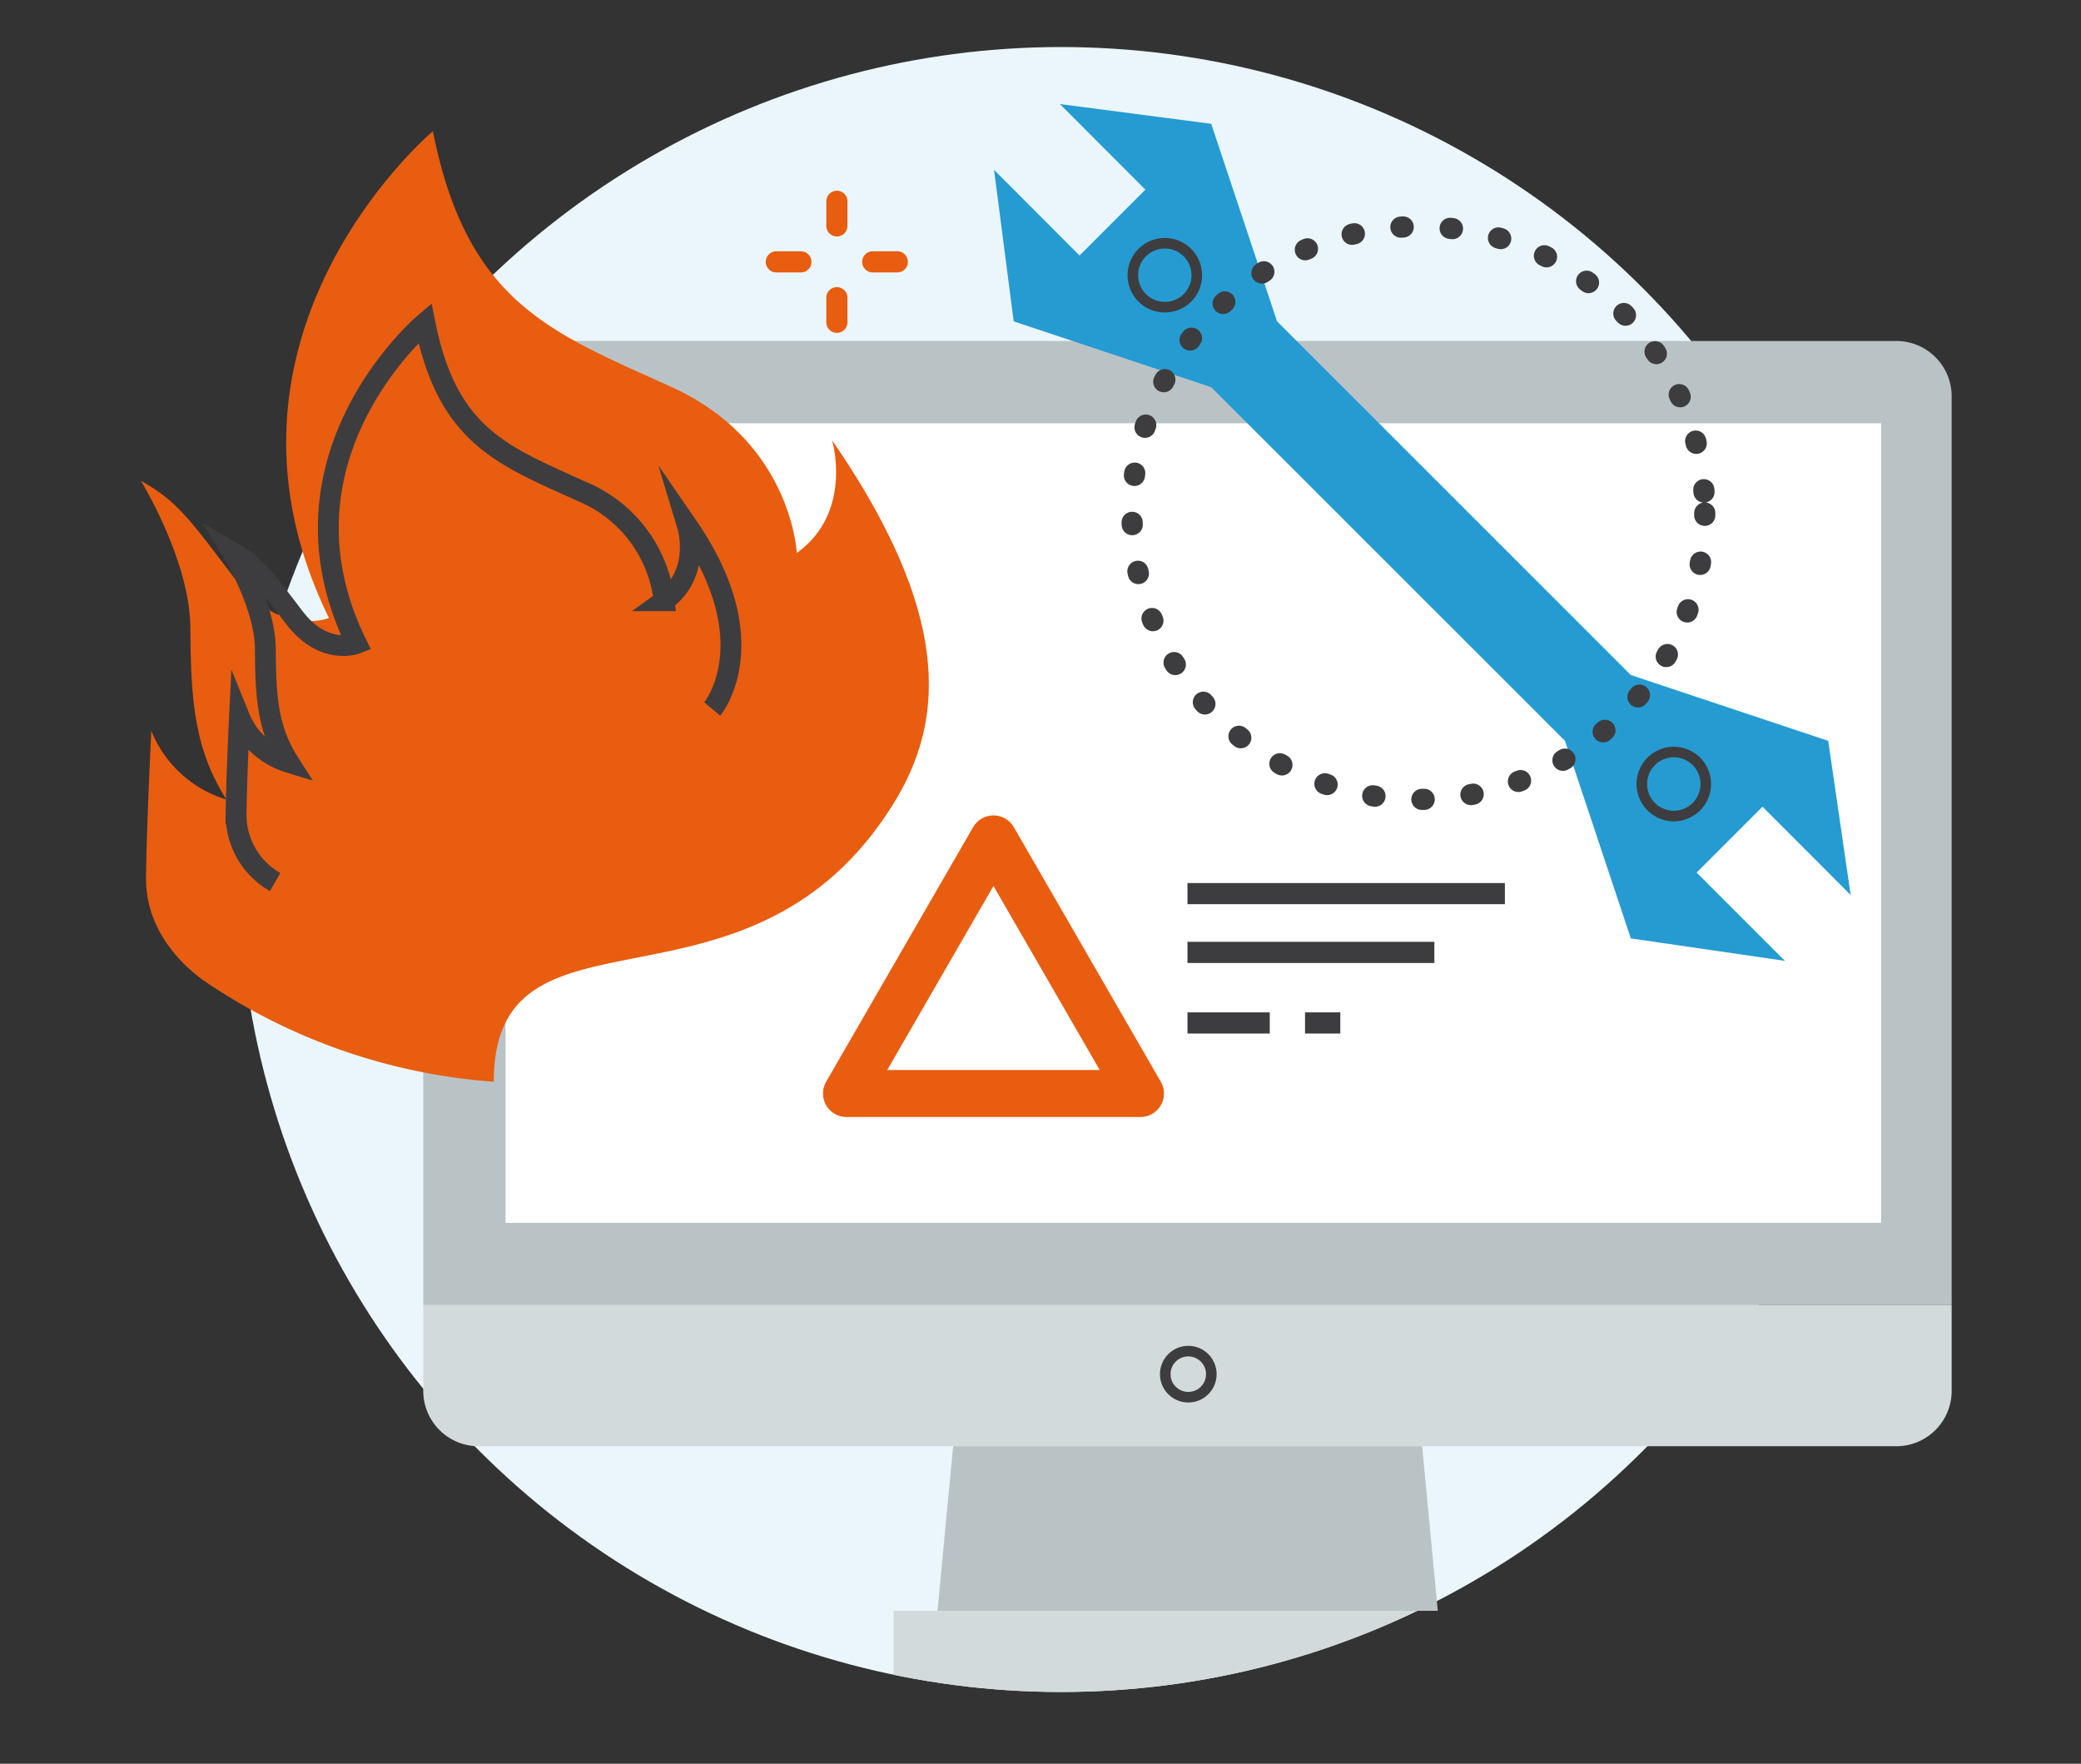 <svg xmlns="http://www.w3.org/2000/svg" xmlns:xlink="http://www.w3.org/1999/xlink" width="177" height="150" viewBox="0 0 177 150">
  <rect x="0" y="0" width="177" height="150" fill="#333333" stroke="none"/>
  <defs>
    <clipPath id="clip-path">
      <circle cx="90.25" cy="73.95" r="69.95" style="fill: none"/>
    </clipPath>
  </defs>
  <title>4iG_icn_150px_outsorcing_BCPDR</title>
  <g id="Layer_2" data-name="Layer 2">
    <g id="Layer_1-2" data-name="Layer 1">
      <g>
        <rect width="177" height="150" style="fill: none;opacity: 0.2"/>
        <circle cx="90.25" cy="73.95" r="69.95" style="fill: #eaf6fb"/>
        <g style="clip-path: url(#clip-path)">
          <rect x="76" y="137" width="52" height="7" style="fill: #d3dadc"/>
        </g>
        <g>
          <line x1="71.18" y1="17.12" x2="71.18" y2="19.21" style="fill: none;stroke: #e85d10;stroke-linecap: round;stroke-miterlimit: 10;stroke-width: 1.8px"/>
          <line x1="71.18" y1="25.32" x2="71.18" y2="27.41" style="fill: none;stroke: #e85d10;stroke-linecap: round;stroke-miterlimit: 10;stroke-width: 1.8px"/>
          <line x1="66.03" y1="22.27" x2="68.12" y2="22.27" style="fill: none;stroke: #e85d10;stroke-linecap: round;stroke-miterlimit: 10;stroke-width: 1.8px"/>
          <line x1="74.23" y1="22.27" x2="76.32" y2="22.27" style="fill: none;stroke: #e85d10;stroke-linecap: round;stroke-miterlimit: 10;stroke-width: 1.8px"/>
        </g>
        <path d="M40.71,29H161.29A4.71,4.71,0,0,1,166,33.71V111H36V33.71A4.71,4.71,0,0,1,40.71,29Z" style="fill: #b9c3c5"/>
        <path d="M161.29,123H40.71A4.71,4.71,0,0,1,36,118.29V111H166v7.29A4.71,4.71,0,0,1,161.29,123Z" style="fill: #d3dadc"/>
        <rect x="43" y="36" width="117" height="68" style="fill: #fff"/>
        <polygon points="79.74 137 122.29 137 120.96 123 81.07 123 79.74 137" style="fill: #b9c3c5"/>
        <circle cx="101.07" cy="116.87" r="1.96" style="fill: none;stroke: #3d3d3f;stroke-miterlimit: 10;stroke-width: 0.9px"/>
        <path d="M75.9,68.5c4.45-7.07,5.2-16.06-5.13-31.06,0,0,1.84,6.11-3,9.59,0,0-.42-9.46-10.62-14.1S39.73,25.85,36.82,11.16c0,0-20.63,17.35-8.84,41.4,0,0-4.19,1.67-8-3.34s-4.89-6.6-8-8.33c0,0,4.16,6.73,4.21,12.46S16.4,63.53,19.26,68a10,10,0,0,1-6.39-5.85s-.39,7.77-.45,12.45,3.3,7.67,5,8.86A50.19,50.19,0,0,0,42,92C42,75.52,63.58,88.1,75.9,68.5Z" style="fill: #e85d10"/>
        <path d="M60.58,60.3s4.71-5.65-2.09-15.53c0,0,1.21,4-2,6.32a11.45,11.45,0,0,0-7-9.29c-6.71-3.06-11.43-4.66-13.35-14.33,0,0-13.58,11.43-5.82,27.26,0,0-2.76,1.09-5.28-2.2S21.83,48.18,19.8,47c0,0,2.74,4.44,2.77,8.2s.12,6.7,2,9.64A6.61,6.61,0,0,1,20.37,61s-.25,5.11-.29,8.19a6.58,6.58,0,0,0,3.32,5.83" style="fill: none;stroke: #3d3d3f;stroke-miterlimit: 10;stroke-width: 1.773px"/>
        <g>
          <polygon points="144.31 74.21 151.82 81.72 138.71 79.81 133.11 63.01 103.02 32.93 86.22 27.33 84.55 14.45 91.82 21.73 97.42 16.13 90.15 8.85 103.02 10.53 108.62 27.33 138.71 57.41 155.5 63.01 157.41 76.12 149.91 68.61 144.31 74.21" style="fill: #259bd2"/>
          <path d="M101,25.33a2.72,2.72,0,1,0-3.85,0A2.73,2.73,0,0,0,101,25.33Z" style="fill: none;stroke: #3d3d3f;stroke-miterlimit: 10;stroke-width: 0.9px"/>
          <path d="M144.29,68.6a2.72,2.72,0,1,0-3.85,0A2.71,2.71,0,0,0,144.29,68.6Z" style="fill: none;stroke: #3d3d3f;stroke-miterlimit: 10;stroke-width: 0.9px"/>
        </g>
        <polygon points="84.5 71.35 72 93 97 93 84.5 71.35" style="fill: none;stroke: #e85d10;stroke-linecap: round;stroke-linejoin: round;stroke-width: 4px"/>
        <g>
          <line x1="101" y1="76" x2="128" y2="76" style="fill: none;stroke: #3d3d3f;stroke-miterlimit: 10;stroke-width: 1.8px"/>
          <line x1="101" y1="81" x2="122" y2="81" style="fill: none;stroke: #3d3d3f;stroke-miterlimit: 10;stroke-width: 1.8px"/>
          <line x1="101" y1="87" x2="108" y2="87" style="fill: none;stroke: #3d3d3f;stroke-miterlimit: 10;stroke-width: 1.8px"/>
          <line x1="111" y1="87" x2="114" y2="87" style="fill: none;stroke: #3d3d3f;stroke-miterlimit: 10;stroke-width: 1.8px"/>
        </g>
        <circle cx="120.64" cy="43.63" r="24.36" style="fill: none;stroke: #3d3d3f;stroke-linecap: round;stroke-miterlimit: 10;stroke-width: 1.8px;stroke-dasharray: 0.197,4"/>
      </g>
    </g>
  </g>
</svg>
